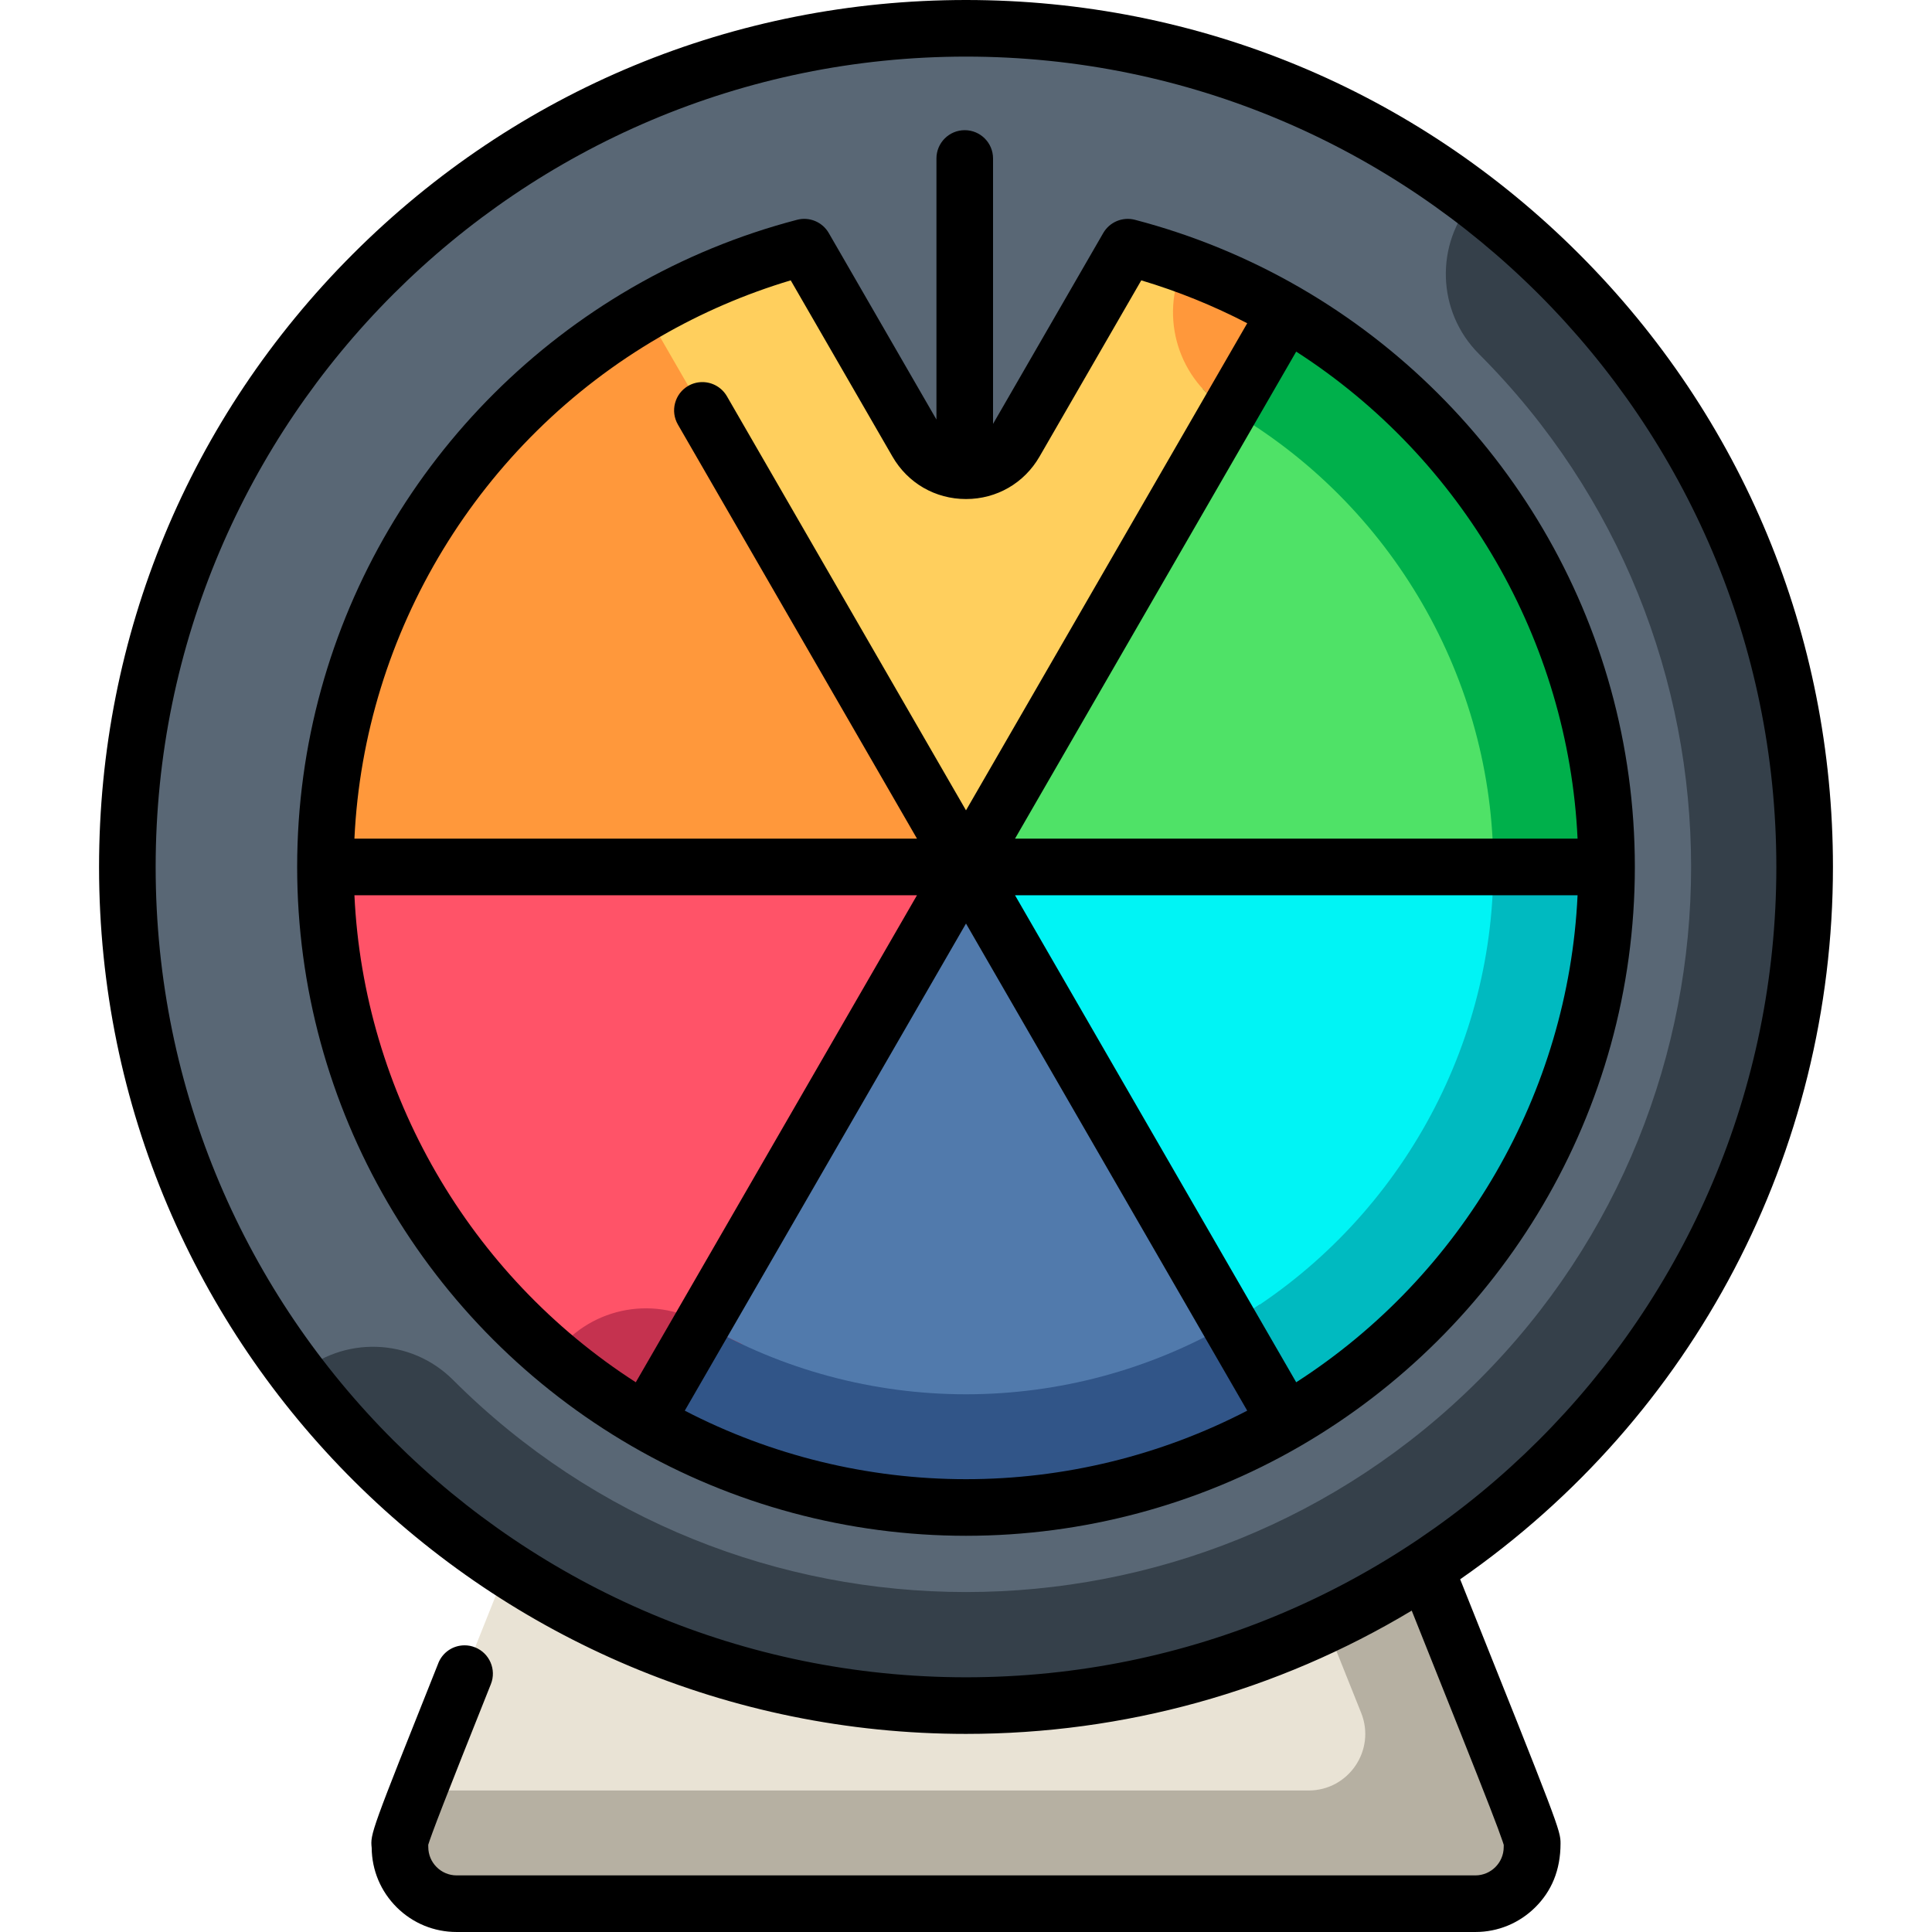 <?xml version="1.0" encoding="iso-8859-1"?>
<!-- Generator: Adobe Illustrator 19.0.0, SVG Export Plug-In . SVG Version: 6.00 Build 0)  -->
<svg version="1.1" id="Capa_1" xmlns="http://www.w3.org/2000/svg" xmlns:xlink="http://www.w3.org/1999/xlink" x="0px" y="0px"
	 viewBox="0 0 512 512" style="enable-background:new 0 0 512 512;" xml:space="preserve">
<path style="fill:#E9E3D5;" d="M297.809,215.852C291.177,199.255,274.936,187.5,256,187.5s-35.177,11.756-41.809,28.353
	C99.687,502.402,106,485.194,106,489.5c0,8.284,6.716,15,15,15h270c8.284,0,15-6.716,15-15
	C406,485.193,412.302,502.373,297.809,215.852z"/>
<path style="fill:#B6B0A2;" d="M278.04,193.284c-9.3,8.147-12.938,21.565-8.089,33.699c28.63,71.646,49.707,124.304,65.219,163.058
	c10.985,27.444,19.327,48.285,25.561,63.906c3.932,9.851-3.327,20.553-13.934,20.553H110.849
	c-6.375,16.345-4.606,12.849-4.882,15.582c-0.801,7.944,4.841,14.418,12.825,14.418h274.294c8.003,0,13.7-6.494,12.941-14.461
	c-0.61-6.402,10.242,22.265-108.219-274.187C293.98,206.27,286.944,198.308,278.04,193.284z"/>
<circle style="fill:#596775;" cx="256" cy="229.75" r="222.25"/>
<path style="fill:#35404A;" d="M390.562,52.869c-10.309,11.785-9.854,29.706,1.379,40.939c74.958,74.959,74.958,196.924,0,271.883
	c-74.959,74.957-196.924,74.957-271.883,0c-11.233-11.234-29.156-11.689-40.939-1.379C119.72,417.599,183.838,452,256,452
	c122.745,0,222.25-99.505,222.25-222.25C478.25,157.588,443.849,93.47,390.562,52.869z"/>
<path style="fill:#4FE267;" d="M425.75,229.75c0-62.71-34.184-117.583-84.894-146.974l-63.844,58.617L256,229.75l88.999,20.001
	L425.75,229.75z"/>
<path style="fill:#FFCF5D;" d="M298.866,65.504L268.99,117.25c-5.773,10-20.207,10-25.98,0l-29.875-51.746
	c-14.883,3.889-28.983,9.733-41.99,17.271l13.228,76.483L256,229.75l84.856-146.974C327.849,75.237,313.748,69.393,298.866,65.504z"
	/>
<path style="fill:#FF983B;" d="M86.25,229.75L163,259.752l93-30.002L171.144,82.776C120.434,112.167,86.25,167.04,86.25,229.75z"/>
<path style="fill:#FF5368;" d="M86.25,229.75c0,62.71,34.184,117.583,84.894,146.974l69.425-55.55L256,229.75H86.25z"/>
<path style="fill:#517AAC;" d="M171.144,376.724C196.123,391.202,225.11,399.5,256,399.5s59.877-8.298,84.856-22.776L320.58,286.96
	L256,229.75L171.144,376.724z"/>
<path style="fill:#00F4F5;" d="M340.856,376.724c50.71-29.391,84.894-84.264,84.894-146.974H256L340.856,376.724z"/>
<path style="fill:#C5324F;" d="M171.144,376.724l25.574-20.463c-3.579-1.682-7.098-3.502-10.53-5.492
	c-13.56-7.86-30.709-3.909-39.557,8.67C154.262,365.885,162.454,371.687,171.144,376.724z"/>
<path style="fill:#315588;" d="M340.856,376.724l-7.001-30.993c-2.614,1.762-5.294,3.445-8.043,5.038
	C304.67,363.023,280.529,369.5,256,369.5s-48.67-6.477-69.812-18.73c-0.015-0.009-0.03-0.016-0.045-0.024l-14.999,25.979
	C196.123,391.202,225.11,399.5,256,399.5S315.877,391.202,340.856,376.724z"/>
<path style="fill:#00B04B;" d="M425.75,229.75c0-62.71-34.184-117.583-84.894-146.974l-22.104,20.294
	c2.002,2.18,4.364,4.098,7.06,5.661c43.14,25.004,69.938,71.376,69.938,121.02c0,2.505-0.086,5-0.222,7.486L425.75,229.75z"/>
<path style="fill:#FF983B;" d="M313.666,70.111c-6.506,13.929-1.408,30.764,12.146,38.619c0.015,0.009,0.029,0.018,0.044,0.026
	l15-25.981C332.243,77.784,323.145,73.547,313.666,70.111z"/>
<path style="fill:#00BAC0;" d="M425.75,229.75h-30c0,49.626-26.781,95.983-69.895,120.993l15,25.981
	C391.566,347.333,425.75,292.46,425.75,229.75z"/>
<path d="M485.75,229.75c0-61.368-23.898-119.063-67.292-162.458C375.063,23.898,317.368,0,256,0S136.937,23.898,93.542,67.292
	C50.148,110.687,26.25,168.382,26.25,229.75C26.25,357.453,129.893,459.5,256,459.5c41.852,0,82.494-11.269,118.121-32.67
	c10.558,26.39,17.101,42.813,20.669,52c1.77,4.56,2.89,7.569,3.439,9.21c0.11,0.31,0.2,0.609,0.28,0.88c0,0.2-0.01,0.399-0.01,0.58
	c-0.01,4.13-3.37,7.489-7.5,7.5H121c-4.13-0.011-7.49-3.37-7.5-7.5c0-0.19,0-0.391-0.01-0.59l0.01-0.061
	c0.31-1.02,1.26-3.74,4.069-10.95c2.49-6.399,6.351-16.14,12.521-31.59c1.53-3.83-0.35-8.21-4.19-9.74
	c-0.89-0.359-1.819-0.54-2.77-0.54c-3.09,0-5.82,1.851-6.97,4.71c0,0.011,0,0.011,0,0.021c-17.854,44.729-18.051,45.221-17.66,48.93
	c0.05,5.971,2.41,11.57,6.649,15.78c4.24,4.21,9.87,6.53,15.851,6.53h270c5.979,0,11.609-2.33,15.859-6.54
	c4.279-4.249,6.7-9.795,6.7-16.92c0-3.47-0.436-4.59-26.602-70.011C448.936,375.492,485.75,305.381,485.75,229.75z M256,444.5
	c-118.119,0-214.75-95.658-214.75-214.75C41.25,111.337,137.587,15,256,15s214.75,96.337,214.75,214.75
	C470.75,348.598,374.333,444.5,256,444.5z"/>
<path d="M344.79,76.387c-0.06-0.037-0.12-0.073-0.18-0.108c-0.04-0.023-0.08-0.044-0.12-0.066
	c-13.682-7.914-28.393-13.958-43.728-17.966c-3.265-0.848-6.702,0.582-8.392,3.507l-29.203,50.583v-70.34c0-4.143-3.357-7.5-7.5-7.5
	c-4.143,0-7.5,3.357-7.5,7.5v69.186L219.63,61.754c-1.688-2.926-5.126-4.359-8.392-3.507c-15.315,4.002-30.008,10.036-43.675,17.936
	c-0.058,0.032-0.116,0.063-0.174,0.097c-0.065,0.038-0.128,0.076-0.192,0.115C114.013,107.307,78.75,164.776,78.75,229.75
	c0,63.994,34.412,122.037,88.634,153.464C194.231,398.774,224.875,407,256,407c31.084,0,61.688-8.204,88.511-23.726
	c0.033-0.018,0.066-0.036,0.099-0.055c0.052-0.03,0.103-0.061,0.154-0.092c52.988-30.779,88.487-88.135,88.487-153.378
	C433.25,164.623,397.856,107.225,344.79,76.387z M418.074,222.25H268.99c65.013-112.604,74.35-128.786,74.514-129.069
	C387.688,121.604,415.625,169.958,418.074,222.25z M174.849,89.297c0.017-0.009,0.034-0.018,0.05-0.028
	c0.026-0.015,0.051-0.03,0.076-0.045c10.892-6.305,22.497-11.315,34.575-14.928L236.515,121c4.067,7.044,11.352,11.25,19.485,11.25
	c8.133,0,15.418-4.206,19.485-11.25l26.964-46.704c9.707,2.904,19.109,6.711,28.08,11.367L256,214.75l-63.36-109.74
	c-1.34-2.32-3.83-3.75-6.5-3.75c-1.31,0-2.61,0.34-3.75,1c-1.729,1-2.97,2.62-3.49,4.56c-0.52,1.931-0.25,3.94,0.74,5.67
	c0,0.011,0,0.011,0.01,0.021l63.365,109.74H93.926C96.491,167.494,127.001,117.056,174.849,89.297z M93.926,237.25H243.01
	l-63.36,109.739c-0.012,0.02-0.022,0.041-0.034,0.061l-11.124,19.266C124.31,337.893,96.375,289.541,93.926,237.25z
	 M181.473,373.839L256,244.75c42.701,73.959,25.536,44.227,74.526,129.09C307.586,385.74,281.978,392,256,392
	S204.413,385.74,181.473,373.839z M343.508,366.316c-0.937-1.622-69.224-119.897-74.518-129.066h149.084
	C415.625,289.541,387.69,337.893,343.508,366.316z"/>
<g>
</g>
<g>
</g>
<g>
</g>
<g>
</g>
<g>
</g>
<g>
</g>
<g>
</g>
<g>
</g>
<g>
</g>
<g>
</g>
<g>
</g>
<g>
</g>
<g>
</g>
<g>
</g>
<g>
</g>
</svg>
